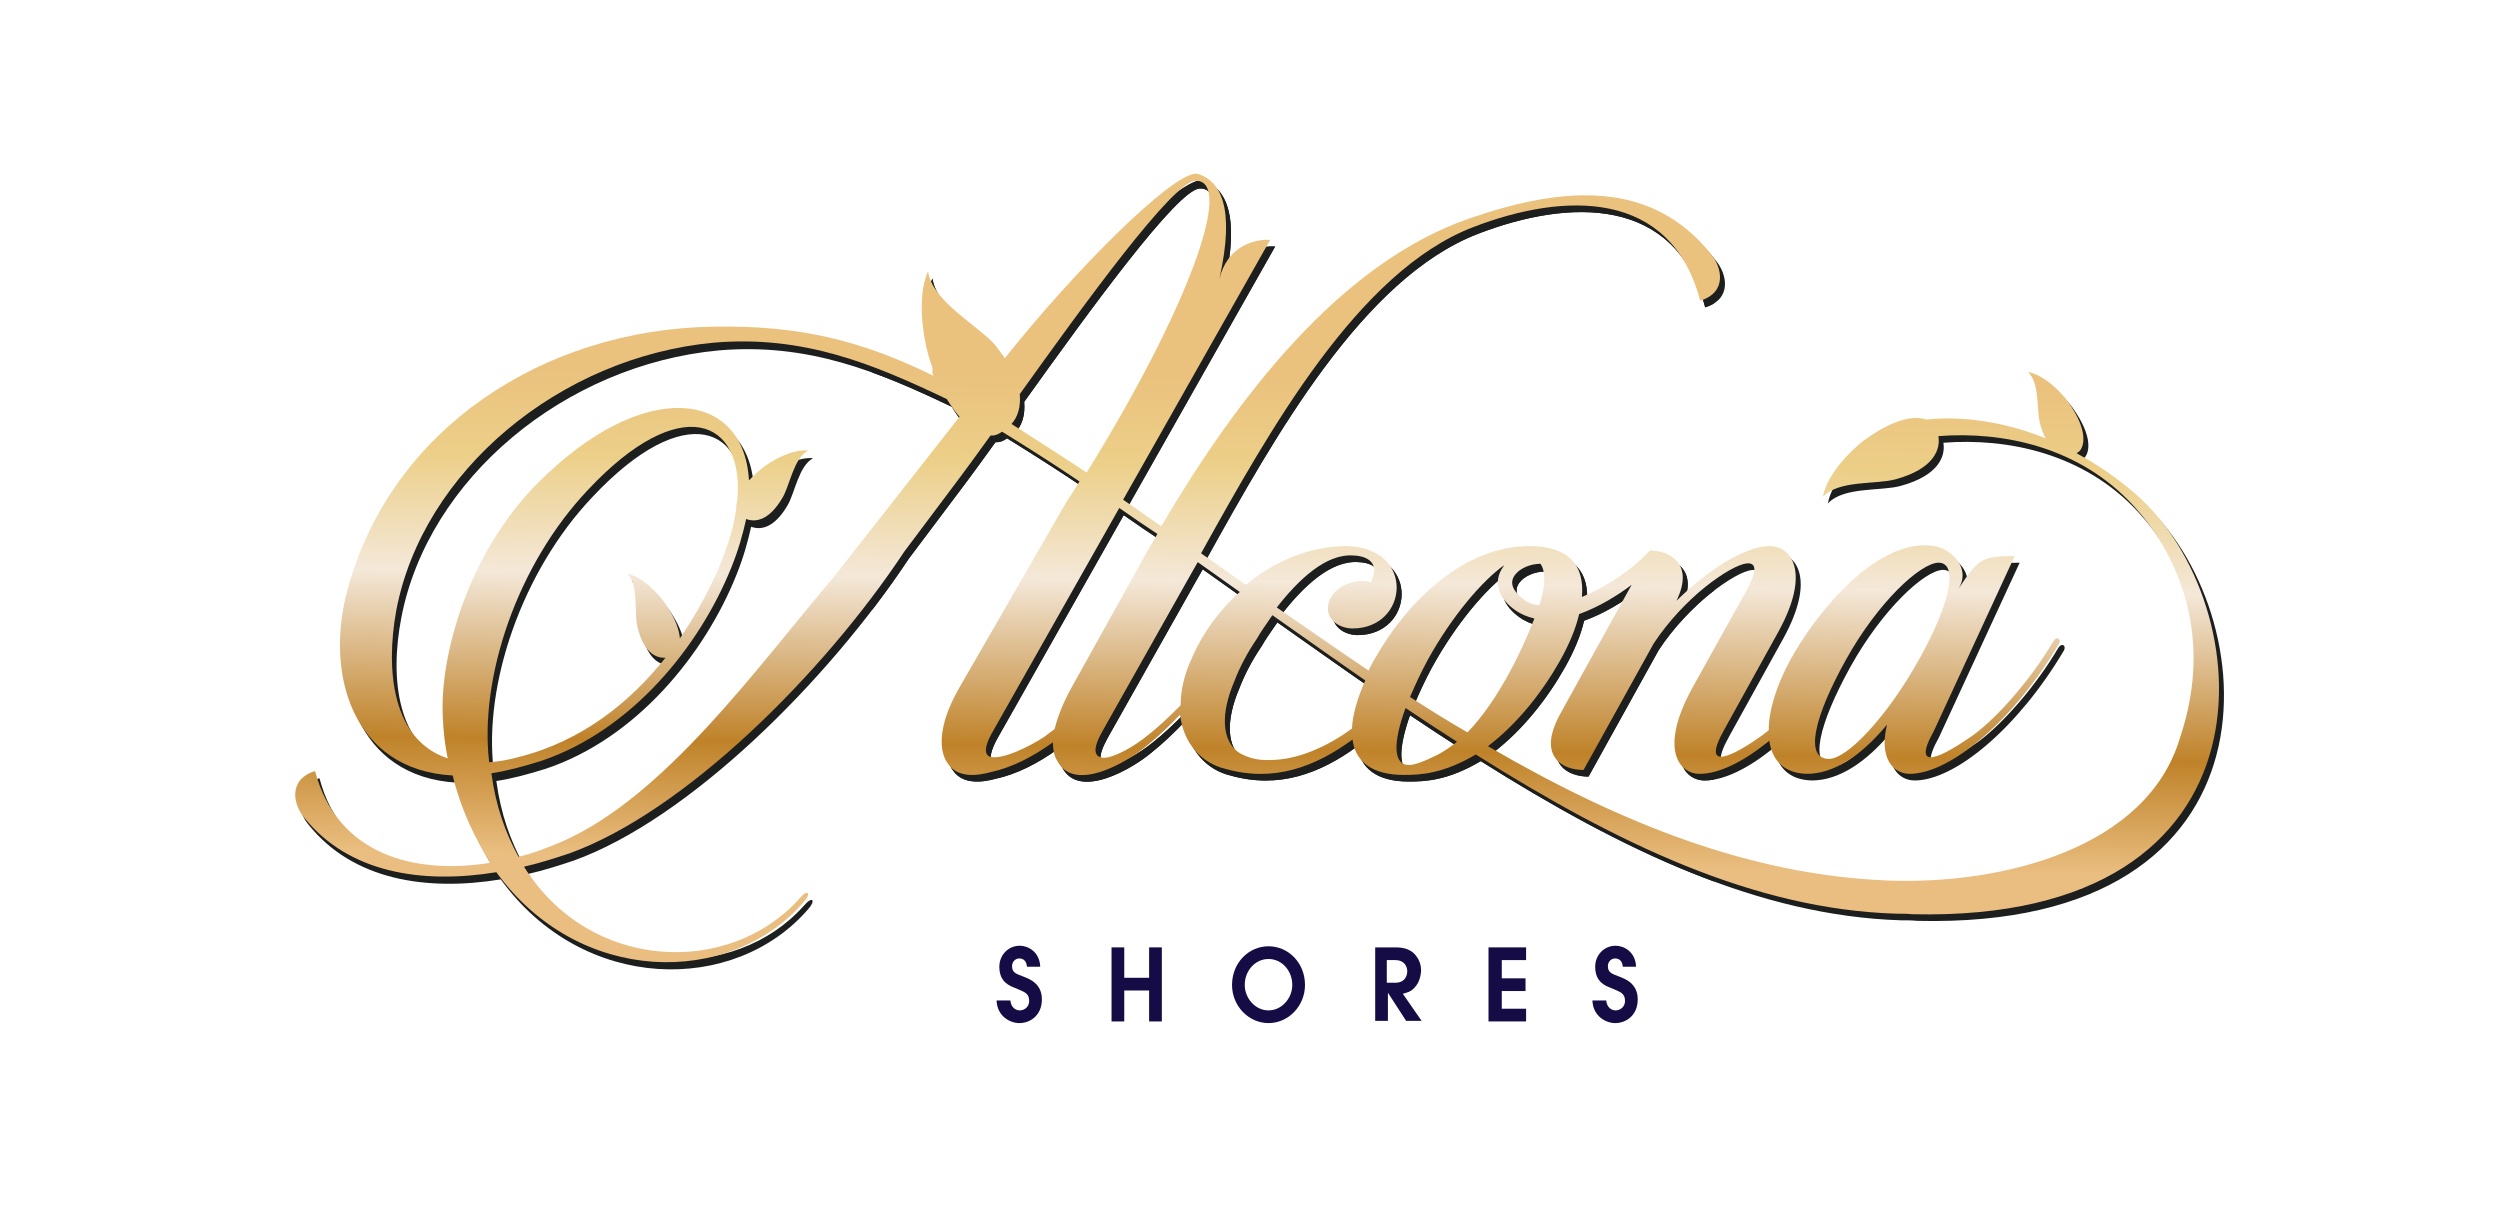 <?xml version="1.0" encoding="utf-8"?>
<!-- Generator: Adobe Illustrator 27.6.1, SVG Export Plug-In . SVG Version: 6.00 Build 0)  -->
<svg version="1.1" id="Layer_1" xmlns="http://www.w3.org/2000/svg" xmlns:xlink="http://www.w3.org/1999/xlink" x="0px" y="0px"
	 viewBox="0 0 452.3 218.9" style="enable-background:new 0 0 452.3 218.9;" xml:space="preserve">
<style type="text/css">
	.st0{clip-path:url(#SVGID_00000015318823722697588910000014786198729044606879_);fill:#1D1E1E;}
	.st1{clip-path:url(#SVGID_00000150094920677077759760000007384004041914877590_);}
	.st2{clip-path:url(#SVGID_00000072247073257162321400000011689656363593466295_);}
	.st3{clip-path:url(#SVGID_00000031925386643054600840000013406797503316173733_);}
	.st4{fill:#150C46;}
	.st5{clip-path:url(#SVGID_00000183239668206510826480000005750605464313553792_);fill:url(#SVGID_00000009590681647147241120000016077192421123666072_);}
</style>
<g>
	<defs>
		<path id="SVGID_1_" d="M255.1,129.4c3.1,2.1,6.2,4.1,9.3,6.1c-1.1,0.9-2.3,1.7-3.4,2.3c-2.8,1.4-4.4,1.9-5.2,1.9
			C252.9,139.8,252.9,135.6,255.1,129.4 M225.1,137.5c-3.3-2.2-3.3-7.3-0.9-12.9c0.9-2.4,2.3-5.1,4-7.6c0.8-1.4,1.8-2.8,2.9-4.4
			c5.7,4,11.3,8,16.8,11.8c-1.4,3.2-2.3,6.2-2.4,8.7c-4.6,3.4-10,5.7-14.8,5.7C228.7,138.9,226.7,138.5,225.1,137.5 M255.9,127.4
			c0.9-2.1,1.9-4.3,3.2-6.7c4.3-7.8,9.8-14.3,13.9-17.2c-0.1,0.1-0.2,0.2-0.2,0.3c-1.5,2-1.7,5.1,2,7.8c1.1,0.8,2.3,1.3,3.6,1.6
			c-2.2,5.7-6.5,14.8-12.1,20.6C262.8,131.8,259.4,129.6,255.9,127.4 M276.3,109.7c-1.3-1-2.7-2.6-1.4-4.3c0.9-1.2,2.8-2,4.6-2
			c0.9,1.3,1,3.6-0.1,7.2c0,0.1-0.1,0.2-0.1,0.3C278.2,110.7,277.2,110.3,276.3,109.7 M334.8,120.6c5.8-10.4,13.4-17.4,16.7-17.5
			c3.6,0,2.3,7.1-3.5,17.5c-5.8,10.4-13,18-16.3,18C327.2,138.7,329,131.1,334.8,120.6 M200.4,133.5l16-28.4
			c0.4-0.7,0.8-1.4,1.2-2.1c2.5,1.8,5.1,3.6,7.6,5.4c-3.7,3.3-6.7,7.4-8.6,11.8c-1.5,3.2-2.1,6.1-2.1,8.7c-2.1,2.1-4.1,4-5.9,5.4
			c-2.7,2.2-6.2,4.1-8,4.1C198.9,138.4,198.4,137.1,200.4,133.5 M180.5,133.5l22.8-40.3c2.3,1.6,4.6,3.2,6.9,4.7
			c-0.6,1-1.2,2.1-1.8,3.1l-13.8,24.8c-1.6,2.9-2.5,5.4-3,7.4c-0.7,0.5-1.3,1-2,1.5c-3,1.9-6.7,3.6-8.8,3.6
			C179.1,138.4,178.5,137.1,180.5,133.5 M107.2,89.9c16.7-17.8,28.3-12.8,27,1.9c-0.2,0.6-0.2,1.1-0.2,1.5
			c-0.4,3.2-1.5,6.8-3.1,10.6c-1.7,4-4.1,8.5-7.1,12.9c-0.1-1.4-0.7-3.4-2.5-6.1c-1-1.5-4-5-7-5.6c2.1,2.1,1.2,7,1.8,9.5
			c1.1,4.8,3.4,5.8,5.1,5.7c-6.3,7.9-15,15.1-26.7,18c-1.8,0.5-3.6,0.8-5.2,0.9C87.5,124,94.3,103.5,107.2,89.9 M72.6,111.8
			c4.8-25.2,29.6-45.8,57.4-48.4c16.2-1.4,28.8,3.8,42.2,10.2c0.8,1.3,1.5,2.3,2.3,3.2l-22.6,28.8c-14.4,17-30.7,39.9-49.4,48.1
			c-2.4,1-5.1,2.1-7.8,2.7c-2.3-4.2-4.1-9.1-4.9-15.1c2.7-0.4,5.7-1.2,8.9-2.2c16.5-5.5,28.8-20.8,34.5-35c1.3-3.2,2.1-6.1,2.7-8.8
			c1.6,0.6,4.1,0.4,6.6-3.9c1.3-2.2,2-7.1,4.6-8.5c-3-0.3-7,2.1-8.3,3.2c-1,0.8-1.7,1.5-2.4,2.2c-0.9-16.5-19.3-18.6-38.3,0.6
			c-12.5,12.6-17.6,31-17.1,42c0.1,2.7,0.4,5.3,0.9,7.7C71.8,135.2,70.5,122.7,72.6,111.8 M183.8,78.1c1.1-1.2,1.7-3,1.5-5.4
			c11.6-16.2,27.8-38.6,31.8-38.6c7.2-0.1-1.6,23.6-19.7,52.8C192.9,83.8,188.4,80.9,183.8,78.1 M182.6,66.1
			c-0.5-0.7-1.1-1.5-1.7-2.3c-3.2-3.7-11.4-7.9-12.2-13.4c-2.3,5.1-0.6,13.7,0.6,16.8c0.5,1.3-0.1,1.1,0.4,2.1
			c-13-6.4-24.4-9.2-39.9-8.9c-30.6,0.5-58.2,18.4-66.1,47.5c-4.2,15.2,0.8,32.7,19,33.7c1.5,6.2,4,11.3,6.8,15.8
			c-13.6,2.2-27.7-1.4-31.7-16.6c-4.9,1.5-4,6.1-1.9,8.5c8,9.9,21.2,12,34.7,9.8c14.9,20.6,42.3,20.8,55.6,5.4
			c1.4-1.5,0.9-2.6-0.8-0.6c-12.5,14-37.8,13.4-49.8-5.8c2.7-0.6,5.5-1.5,8.2-2.4c20.8-7.5,45.9-32.4,60.6-54.6L175,87
			c1.2-1.6,3-4.1,5.1-7c0.1,0,0.2,0,0.3,0c0.5,0,1.1-0.2,1.8-0.7c4.7,2.9,9.4,5.9,14,9c-0.7,1.2-1.5,2.4-2.3,3.6l-19.6,34
			c-3.9,6.9-3.5,11.5-1.8,13.6c1.7,2.4,5.1,2.1,7.6,1.4c3.8-0.8,7.7-2.8,11.3-5.4c0,1.3,0.2,2.4,0.7,3.2c3,6.2,12.9,0.3,16.3-2.6
			c2-1.6,4-3.5,6-5.6c0.6,5.3,4,8.8,8.2,9.8c8.8,2.5,16.3-0.4,23-5.3c0.5,3.9,3.4,6.4,9.3,6.4c3,0,7.1-0.2,13-3.7
			c25.7,16.2,50.4,28,76,28.8c1,0,2,0,3,0.1c68,1.6,62.8-56.4,40.5-75.9c-3.4-3-7.1-5.5-10.8-7.5c0.3-0.2,0.6-0.4,0.7-0.6
			c0.5-0.7,1.6-3.3-2.3-8.8c-1-1.4-4.2-4.8-7.2-5.3c2.2,2,1.5,6.9,2.2,9.4c0.3,1.1,0.6,1.9,1,2.6c-7.2-2.9-14.7-4.1-21.6-3.4
			c-1.7-0.6-5.3-0.6-11.3,3.8c-2,1.5-6.7,6-7.4,10.2c2.8-3.1,9.7-2.2,13.2-3.2c6.9-1.9,8.1-5.4,7.7-7.8c11.6-0.9,25.5,1.9,35.3,12.6
			c7,7.6,15,22.4,8.4,42c-5.9,19.9-31.9,26.6-52.9,25.8c-24.6-1-47.9-10.1-72.3-24.3c5.4-4.1,9.9-9.9,13-15.4c1.7-3,2.9-5.9,3.5-8.5
			c3.6-1.3,7-3.4,9.5-5.3l-13,23.5c-4.1,7.6,0.5,10,4.3,10l12.7-22.9c2.7-4.1,6.2-7.7,9.3-10.2c6.3-5,11.5-6.6,7.5,0.6l-9.9,17.8
			c-5.9,10.8-2.4,15.4,1.4,15.4c3.5,0,8-2.2,12.6-6c0.5,3.5,2.6,5.9,6.8,6c4.8,0,9.8-3.2,14.5-8.9c-1.5,6.2,1.2,8.9,4.1,8.9
			c7.3,0,18.7-9.5,27-23.5c0.5-0.9-0.4-1.5-1-0.5c-4,6.8-9.9,13.6-14.5,17c-5.3,3.7-11.5,7.1-7.1-0.8l14.6-31.6
			c-6.2,0-6.6,0.6-10.3,6.1c2.5-3.6-0.8-7.2-4.1-7.9c-10.3-1.8-21.5,12-26.2,20.6c-2.4,4.4-3.9,9-3.9,12.7c-0.3,0.3-0.7,0.5-1,0.8
			c-5.1,3.7-11.5,7.1-7.1-0.8l9.9-17.9c5.9-10.8,2.2-15.4-1.6-15.4c-4.8,0-11.7,4.8-16.9,9.9c3.3-6.7-1.2-9.1-4.8-9.1
			c0,0-4.4,5.1-12.3,8.4c0.5-5.6-2.2-9.2-9.5-9.2c-11.3,0-21.6,9.1-28.1,20.6c-0.4,0.7-0.7,1.3-1,1.9c-5.4-3.6-10.9-7.5-16.6-11.4
			c3.9-5,8.9-9.8,13.9-9.4c2.7,0.1,4.8,1.5,3.1,4.8c-3.5-0.8-7.2,1.2-7.7,4.2c-0.4,2.4,1.7,4.1,4.3,4.2c10.3,0.1,11.6-14.7-1-14.9
			c-6.7,0-13.1,2.8-18.2,7c-2.7-1.9-5.4-3.8-8.1-5.7c12.4-22.3,28.4-51,49.2-59c16.6-6.4,35.8-6.9,41.1,13.3c4.9-1.5,4-6,1.9-8.5
			c-10.7-13.3-26.4-12.4-43.9-6.3c-23.3,8.2-41.7,32.2-55.5,55.6c-2.3-1.6-4.6-3.2-6.9-4.8l26.6-47c-2.9-0.2-7.8,1.2-9.2,7.1
			c3-13.3,0-17.7-3.7-19c-0.1,0-0.3-0.1-0.5-0.1C212.7,32.8,195.4,50,182.6,66.1"/>
	</defs>
	<use xlink:href="#SVGID_1_"  style="overflow:visible;fill:#1D1E1E;"/>
	<clipPath id="SVGID_00000119113437496564150280000017410717463761758354_">
		<use xlink:href="#SVGID_1_"  style="overflow:visible;"/>
	</clipPath>
	
		<rect x="157.8" y="-75.7"  style="clip-path:url(#SVGID_00000119113437496564150280000017410717463761758354_);fill:#1D1E1E;" width="152.3" height="364.1"/>
</g>
<g>
	<defs>
		<rect id="SVGID_00000088836970362782686990000009888857168410768574_" x="-24.1" y="-24.8" width="503.9" height="269.7"/>
	</defs>
	<clipPath id="SVGID_00000026127422898178246250000008980074650027736474_">
		<use xlink:href="#SVGID_00000088836970362782686990000009888857168410768574_"  style="overflow:visible;"/>
	</clipPath>
	<g style="clip-path:url(#SVGID_00000026127422898178246250000008980074650027736474_);">
		<g>
			<defs>
				<rect id="SVGID_00000067193839939042957320000000872855551369546159_" x="-24.1" y="-24.8" width="503.9" height="269.7"/>
			</defs>
			<clipPath id="SVGID_00000062907660219100204690000015718790721882015893_">
				<use xlink:href="#SVGID_00000067193839939042957320000000872855551369546159_"  style="overflow:visible;"/>
			</clipPath>
			<g style="clip-path:url(#SVGID_00000062907660219100204690000015718790721882015893_);">
				<defs>
					<rect id="SVGID_00000072992384036215955170000004420457176420692914_" x="-24.1" y="-24.8" width="503.9" height="269.7"/>
				</defs>
				<clipPath id="SVGID_00000017481027312457108360000012832691349469875893_">
					<use xlink:href="#SVGID_00000072992384036215955170000004420457176420692914_"  style="overflow:visible;"/>
				</clipPath>
				<g style="clip-path:url(#SVGID_00000017481027312457108360000012832691349469875893_);">
					<defs>
						<rect id="SVGID_00000023995325198043741040000004727518934704193682_" x="-24.1" y="-24.8" width="503.9" height="269.7"/>
					</defs>
					<clipPath id="SVGID_00000175310230720911276730000004969291295713262728_">
						<use xlink:href="#SVGID_00000023995325198043741040000004727518934704193682_"  style="overflow:visible;"/>
					</clipPath>
				</g>
			</g>
		</g>
	</g>
</g>
<g>
	<path class="st4" d="M182.8,181c0.1,1.3,1,1.8,1.7,1.8c0.9,0,1.7-0.7,1.7-1.7c0-1.4-0.8-1.6-2.4-2.3c-1-0.4-3-1-3-3.9
		c0-2.1,1.6-3.8,3.7-3.8c1.5,0,3.6,1.1,3.7,3.8h-2.4c-0.1-1.2-0.8-1.5-1.4-1.5c-0.7,0-1.3,0.6-1.3,1.4c0,1.2,0.8,1.4,2.1,1.9
		c1,0.4,3.3,1.2,3.3,4.1c0,2.9-2.1,4.3-4.1,4.3c-1.6,0-4-1.2-4.1-4.1H182.8z"/>
	<path class="st4" d="M201.1,171.4h2.3v5.5h4.5v-5.5h2.3v13.4h-2.3v-5.6h-4.5v5.6h-2.3V171.4z"/>
	<path class="st4" d="M229.5,171.2c3.6,0,6.6,3,6.6,7c0,3.8-3,6.9-6.6,6.9c-3.6,0-6.6-3.1-6.6-6.9
		C222.9,174.2,225.9,171.2,229.5,171.2z M229.5,182.8c2.4,0,4.3-2.2,4.3-4.6c0-2.6-1.9-4.7-4.3-4.7c-2.4,0-4.3,2.1-4.3,4.7
		C225.2,180.6,227.1,182.8,229.5,182.8z"/>
	<path class="st4" d="M248.6,171.4h3.9c1.4,0,2.3,0.3,3.1,0.9c0.7,0.6,1.5,1.7,1.5,3.2c0,0.9-0.3,2.3-1.2,3.2
		c-0.7,0.8-1.5,0.9-2.1,1.1l3.4,4.9h-2.8l-3.3-5.1h0v5.1h-2.3V171.4z M250.9,177.8h1.5c1.9,0,2.2-1.4,2.2-2.1c0-0.7-0.4-2-2.2-2
		h-1.5V177.8z"/>
	<path class="st4" d="M269.3,171.4h6.8v2.3h-4.4v3.3h4.3v2.3h-4.3v3.2h4.4v2.3h-6.8V171.4z"/>
	<path class="st4" d="M290.6,181c0.1,1.3,1,1.8,1.7,1.8c0.9,0,1.7-0.7,1.7-1.7c0-1.4-0.8-1.6-2.4-2.3c-1-0.4-3-1-3-3.9
		c0-2.1,1.6-3.8,3.7-3.8c1.5,0,3.6,1.1,3.7,3.8h-2.4c-0.1-1.2-0.8-1.5-1.4-1.5c-0.7,0-1.3,0.6-1.3,1.4c0,1.2,0.8,1.4,2.1,1.9
		c1,0.4,3.3,1.2,3.3,4.1c0,2.9-2.1,4.3-4.1,4.3c-1.6,0-4-1.2-4.1-4.1H290.6z"/>
</g>
<g>
	<defs>
		<path id="SVGID_00000084522719747620692650000002091250056778578822_" d="M254.3,128.1c3.1,2.1,6.2,4.1,9.3,6.1
			c-1.1,0.9-2.3,1.7-3.4,2.3c-2.8,1.4-4.4,1.9-5.2,1.9C252,138.5,252,134.3,254.3,128.1 M224.2,136.2c-3.3-2.2-3.3-7.3-0.9-12.9
			c0.9-2.4,2.3-5.1,4-7.6c0.8-1.4,1.8-2.8,2.9-4.4c5.7,4,11.3,8,16.8,11.8c-1.4,3.2-2.3,6.2-2.4,8.7c-4.6,3.4-10,5.7-14.8,5.7
			C227.8,137.6,225.9,137.2,224.2,136.2 M255.1,126.1c0.9-2.1,1.9-4.3,3.2-6.7c4.3-7.8,9.8-14.3,13.9-17.2c-0.1,0.1-0.2,0.2-0.2,0.3
			c-1.5,2-1.7,5.1,2,7.8c1.1,0.8,2.3,1.3,3.6,1.6c-2.2,5.7-6.5,14.8-12.1,20.6C262,130.5,258.5,128.3,255.1,126.1 M275.5,108.3
			c-1.3-1-2.7-2.6-1.4-4.3c0.9-1.2,2.8-2,4.6-2c0.9,1.3,1,3.6-0.1,7.2c0,0.1-0.1,0.2-0.1,0.3C277.3,109.4,276.3,109,275.5,108.3
			 M334,119.3c5.8-10.4,13.4-17.4,16.7-17.5c3.6,0,2.3,7.1-3.5,17.5c-5.8,10.4-13,18-16.3,18C326.4,137.3,328.2,129.7,334,119.3
			 M199.5,132.2l16-28.4c0.4-0.7,0.8-1.4,1.2-2.1c2.5,1.8,5.1,3.6,7.6,5.4c-3.7,3.3-6.7,7.4-8.6,11.8c-1.5,3.2-2.1,6.1-2.1,8.7
			c-2.1,2.1-4.1,4-5.9,5.4c-2.7,2.2-6.2,4.1-8,4.1C198,137,197.5,135.7,199.5,132.2 M179.7,132.2l22.8-40.3c2.3,1.6,4.6,3.2,6.9,4.7
			c-0.6,1-1.2,2.1-1.8,3.1l-13.8,24.8c-1.6,2.9-2.5,5.4-3,7.4c-0.7,0.5-1.3,1-2,1.5c-3,1.9-6.7,3.6-8.8,3.6
			C178.2,137.1,177.6,135.8,179.7,132.2 M106.4,88.6c16.7-17.8,28.3-12.8,27,1.9c-0.2,0.6-0.2,1.1-0.2,1.5
			c-0.4,3.2-1.5,6.8-3.1,10.6c-1.7,4-4.1,8.5-7.1,12.9c-0.1-1.4-0.7-3.4-2.5-6.1c-1-1.5-4-5-7-5.6c2.1,2.1,1.2,7,1.8,9.5
			c1.1,4.8,3.4,5.8,5.1,5.7c-6.3,7.9-15,15.1-26.7,18c-1.8,0.5-3.6,0.8-5.2,0.9C86.7,122.7,93.5,102.2,106.4,88.6 M71.7,110.4
			c4.8-25.2,29.6-45.8,57.4-48.4c16.2-1.4,28.8,3.8,42.2,10.2c0.8,1.3,1.5,2.3,2.3,3.2L151,104.2c-14.4,17-30.7,39.9-49.4,48.1
			c-2.4,1-5.1,2.1-7.8,2.7c-2.3-4.2-4.1-9.1-4.9-15.1c2.7-0.4,5.7-1.2,8.9-2.2c16.5-5.5,28.8-20.8,34.5-35c1.3-3.2,2.1-6.1,2.7-8.8
			c1.6,0.6,4.1,0.4,6.6-3.9c1.3-2.2,2-7.1,4.6-8.5c-3-0.3-7,2.1-8.3,3.2c-1,0.8-1.7,1.5-2.4,2.2c-0.9-16.5-19.3-18.6-38.3,0.6
			c-12.5,12.6-17.6,31-17.1,42c0.1,2.7,0.4,5.3,0.9,7.7C71,133.9,69.7,121.4,71.7,110.4 M183,76.7c1.1-1.2,1.7-3,1.5-5.4
			c11.6-16.2,27.8-38.6,31.8-38.6c7.2-0.1-1.6,23.6-19.7,52.8C192.1,82.5,187.5,79.6,183,76.7 M181.8,64.8c-0.5-0.7-1.1-1.5-1.7-2.3
			c-3.2-3.7-11.4-7.9-12.2-13.4c-2.3,5.1-0.6,13.7,0.6,16.8c0.5,1.3-0.1,1.1,0.4,2.1c-13-6.4-24.4-9.2-39.9-8.9
			c-30.6,0.5-58.2,18.4-66.1,47.5c-4.2,15.2,0.8,32.7,19,33.7c1.5,6.2,4,11.3,6.8,15.8c-13.6,2.2-27.7-1.4-31.7-16.6
			c-4.9,1.5-4,6.1-1.9,8.5c8,9.9,21.2,12,34.7,9.8c14.9,20.6,42.3,20.8,55.6,5.4c1.4-1.5,0.9-2.6-0.8-0.6
			c-12.5,14-37.8,13.4-49.8-5.8c2.7-0.6,5.5-1.5,8.2-2.4c20.8-7.5,45.9-32.4,60.6-54.6l10.5-14c1.2-1.6,3-4.1,5.1-7
			c0.1,0,0.2,0,0.3,0c0.5,0,1.1-0.2,1.8-0.7c4.7,2.9,9.4,5.9,14,9c-0.7,1.2-1.5,2.4-2.3,3.6l-19.6,34c-3.9,6.9-3.5,11.5-1.8,13.6
			c1.7,2.4,5.1,2.1,7.6,1.4c3.8-0.8,7.7-2.8,11.3-5.4c0,1.3,0.2,2.4,0.7,3.2c3,6.2,12.9,0.3,16.3-2.6c2-1.6,4-3.5,6-5.6
			c0.6,5.3,4,8.8,8.2,9.8c8.8,2.5,16.3-0.4,23-5.3c0.5,3.9,3.4,6.4,9.3,6.4c3,0,7.1-0.2,13-3.7c25.7,16.2,50.4,28,76,28.8
			c1,0,2,0,3,0.1c68,1.6,62.8-56.4,40.5-75.9c-3.4-3-7.1-5.5-10.8-7.5c0.3-0.2,0.6-0.4,0.7-0.6c0.5-0.7,1.6-3.3-2.3-8.8
			c-1-1.4-4.2-4.8-7.2-5.3c2.2,2,1.5,6.9,2.2,9.4c0.3,1.1,0.6,1.9,1,2.6c-7.2-2.9-14.7-4.1-21.6-3.4c-1.7-0.6-5.3-0.6-11.3,3.8
			c-2,1.5-6.7,6-7.4,10.2c2.8-3.1,9.7-2.2,13.2-3.2c6.9-1.9,8.1-5.4,7.7-7.8c11.6-0.9,25.5,1.9,35.3,12.6c7,7.6,15,22.4,8.4,42
			c-5.9,19.9-31.9,26.6-52.9,25.8c-24.6-1-47.9-10.1-72.3-24.3c5.4-4.1,9.9-9.9,13-15.4c1.7-3,2.9-5.9,3.5-8.5
			c3.6-1.3,7-3.4,9.5-5.3l-13,23.5c-4.1,7.6,0.5,10,4.3,10l12.7-22.9c2.7-4.1,6.2-7.7,9.3-10.2c6.3-5,11.5-6.6,7.5,0.6l-9.9,17.8
			c-5.9,10.8-2.4,15.4,1.4,15.4c3.5,0,8-2.2,12.6-6c0.5,3.5,2.6,5.9,6.8,6c4.8,0,9.8-3.2,14.5-8.9c-1.5,6.2,1.2,8.9,4.1,8.9
			c7.3,0,18.7-9.5,27-23.5c0.5-0.9-0.4-1.5-1-0.5c-4,6.8-9.9,13.6-14.5,17c-5.3,3.7-11.5,7.1-7.1-0.8l14.6-31.6
			c-6.2,0-6.6,0.6-10.3,6.1c2.5-3.6-0.8-7.2-4.1-7.9c-10.3-1.8-21.5,12-26.2,20.6c-2.4,4.4-3.9,9-3.9,12.7c-0.3,0.3-0.7,0.5-1,0.8
			c-5.1,3.7-11.5,7.1-7.1-0.8l9.9-17.9c5.9-10.8,2.2-15.4-1.6-15.4c-4.8,0-11.7,4.8-16.9,9.9c3.3-6.7-1.2-9.1-4.8-9.1
			c0,0-4.4,5.1-12.3,8.4c0.5-5.6-2.2-9.2-9.5-9.2c-11.3,0-21.6,9.1-28.1,20.6c-0.4,0.7-0.7,1.3-1,1.9c-5.4-3.6-10.9-7.5-16.6-11.4
			c3.9-5,8.9-9.8,13.9-9.4c2.7,0.1,4.8,1.5,3.1,4.8c-3.5-0.8-7.2,1.2-7.7,4.2c-0.4,2.4,1.7,4.1,4.3,4.2c10.3,0.1,11.6-14.7-1-14.9
			c-6.7,0-13.1,2.8-18.2,7c-2.7-1.9-5.4-3.8-8.1-5.7c12.4-22.3,28.4-51,49.2-59c16.6-6.4,35.8-6.9,41.1,13.3c4.9-1.5,4-6,1.9-8.5
			c-10.7-13.3-26.4-12.4-43.9-6.3c-23.3,8.2-41.7,32.2-55.5,55.6c-2.3-1.6-4.6-3.2-6.9-4.8l26.6-47c-2.9-0.2-7.8,1.2-9.2,7.1
			c3-13.3,0-17.7-3.7-19c-0.1,0-0.3-0.1-0.5-0.1C211.9,31.5,194.6,48.7,181.8,64.8"/>
	</defs>
	<clipPath id="SVGID_00000021109945190079226240000002853468226473159309_">
		<use xlink:href="#SVGID_00000084522719747620692650000002091250056778578822_"  style="overflow:visible;"/>
	</clipPath>
	
		<linearGradient id="SVGID_00000165955247539168021340000007554978055343239073_" gradientUnits="userSpaceOnUse" x1="-376.49" y1="518.974" x2="-374.216" y2="518.974" gradientTransform="matrix(-0.586 41.473 41.473 0.586 -21510.69 15376.81)">
		<stop  offset="0" style="stop-color:#EAC17D"/>
		<stop  offset="5.618000e-03" style="stop-color:#EAC17D"/>
		<stop  offset="0.185" style="stop-color:#ECCF88"/>
		<stop  offset="0.41" style="stop-color:#F4E8D9"/>
		<stop  offset="0.73" style="stop-color:#BF8229"/>
		<stop  offset="0.949" style="stop-color:#EABE80"/>
		<stop  offset="1" style="stop-color:#EABE80"/>
	</linearGradient>
	
		<polygon style="clip-path:url(#SVGID_00000021109945190079226240000002853468226473159309_);fill:url(#SVGID_00000165955247539168021340000007554978055343239073_);" points="
		416.1,31.5 414,183.7 50,178.6 52.1,26.3 	"/>
</g>
</svg>
